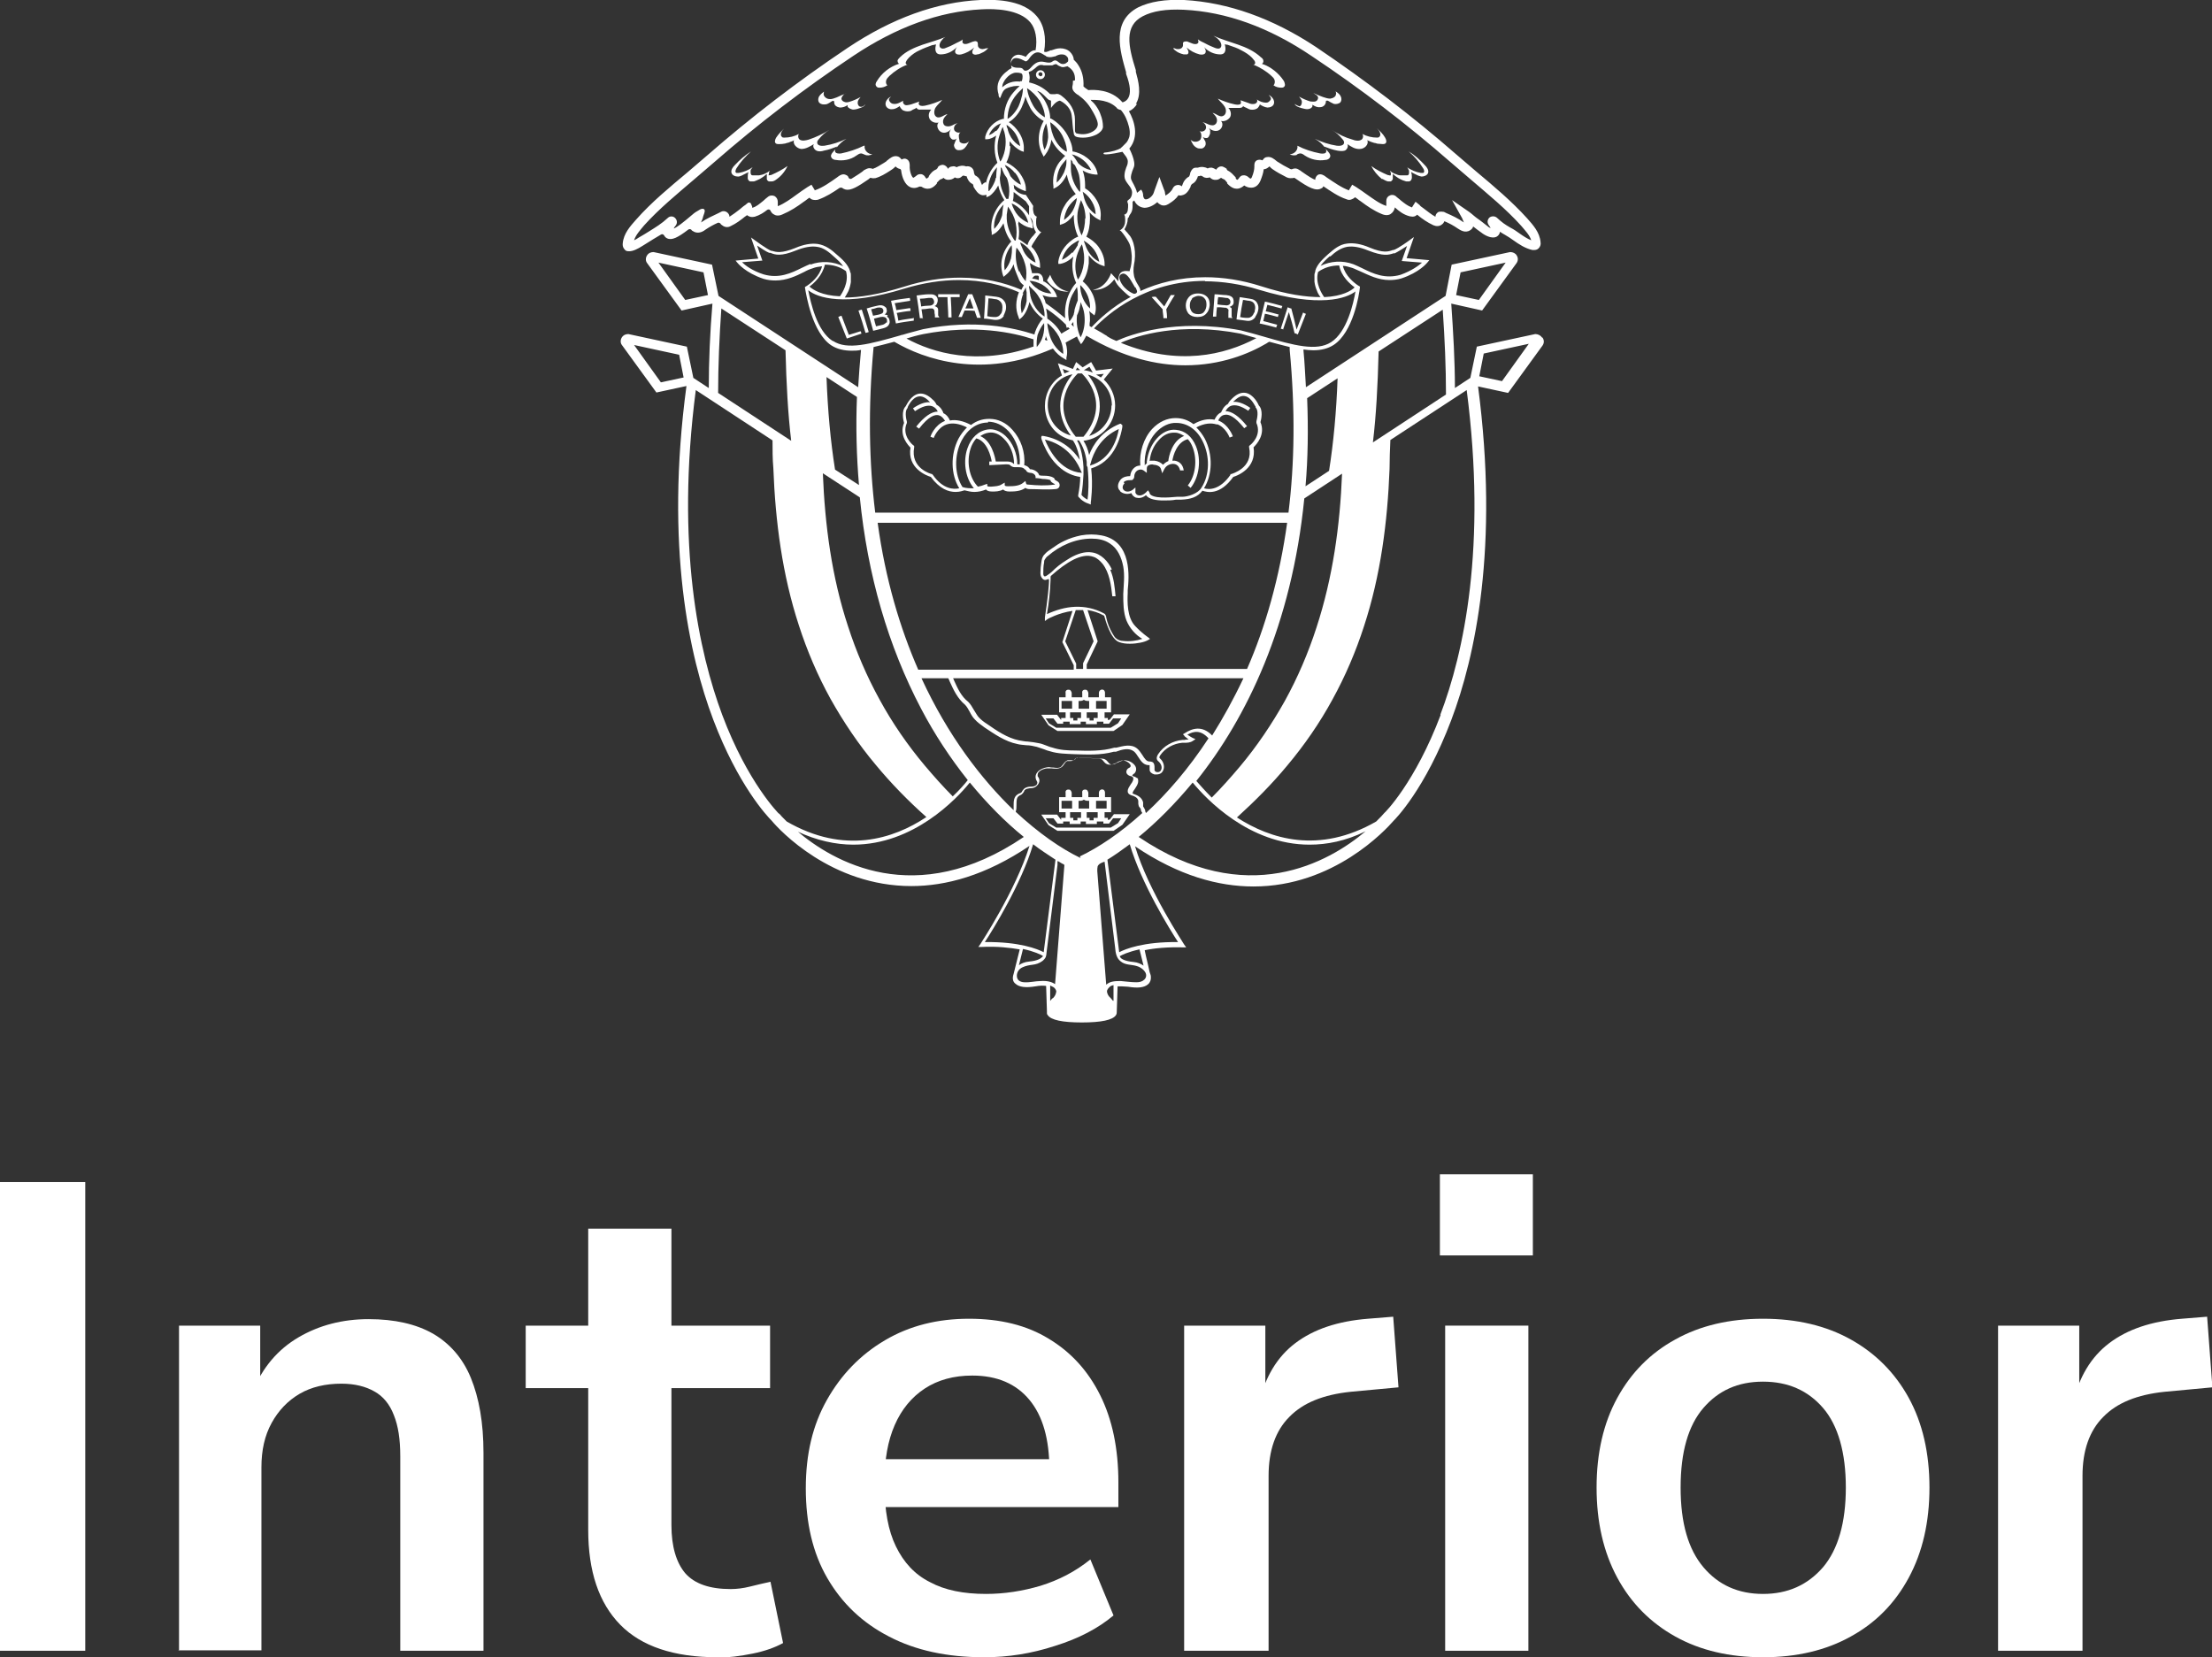 <?xml version="1.0" encoding="UTF-8"?>
<svg id="Capa_1" data-name="Capa 1" xmlns="http://www.w3.org/2000/svg" width="54.49" height="40.83" viewBox="0 0 54.49 40.83">
  <rect x="0" y="0" width="54.49" height="40.83" fill="#333333" stroke="none"/>
  <g>
    <path d="m0,40.67v-11.55h2.1v11.55H0Z" style="fill: #fff;"/>
    <path d="m4.41,40.67v-8.01h2v1.61h-.18c.24-.58.61-1.02,1.12-1.32.51-.3,1.09-.45,1.73-.45s1.17.12,1.59.36c.41.24.73.6.93,1.09s.31,1.1.31,1.84v4.88h-2.05v-4.79c0-.42-.05-.75-.16-1.02-.1-.26-.26-.46-.48-.58-.21-.12-.48-.19-.81-.19-.39,0-.74.08-1.03.25-.29.17-.52.41-.69.72s-.25.67-.25,1.09v4.51h-2.05Z" style="fill: #fff;"/>
    <path d="m17.67,40.83c-1.07,0-1.87-.27-2.39-.8-.53-.54-.79-1.32-.79-2.34v-3.49h-1.54v-1.54h1.54v-2.39h2.05v2.39h2.43v1.54h-2.43v3.38c0,.52.12.92.34,1.18.23.26.6.39,1.12.39.15,0,.31-.02.47-.06.16-.04.33-.08.51-.12l.31,1.51c-.2.11-.45.2-.75.26s-.59.1-.88.1Z" style="fill: #fff;"/>
    <path d="m24.24,40.83c-.91,0-1.69-.17-2.34-.51-.66-.34-1.16-.82-1.52-1.44-.36-.62-.53-1.36-.53-2.21s.17-1.56.52-2.18.82-1.11,1.43-1.47,1.3-.53,2.07-.53,1.42.16,1.96.49c.55.33.97.79,1.27,1.39.3.6.45,1.32.45,2.15v.61h-6.05v-1.18h4.61l-.26.25c0-.74-.16-1.31-.49-1.71-.33-.4-.8-.6-1.41-.6-.46,0-.85.11-1.17.32s-.57.51-.74.9c-.17.39-.25.85-.25,1.38v.12c0,.6.09,1.1.28,1.49.19.39.46.69.84.88.37.2.83.29,1.38.29.45,0,.9-.07,1.34-.2.45-.14.86-.35,1.23-.65l.57,1.38c-.38.32-.86.57-1.44.75-.58.19-1.16.28-1.74.28Z" style="fill: #fff;"/>
    <path d="m29.17,40.67v-8.01h2v1.93h-.16c.15-.66.45-1.16.9-1.5.45-.34,1.04-.54,1.79-.6l.62-.05.13,1.74-1.18.11c-.67.07-1.17.27-1.51.62-.34.34-.51.83-.51,1.45v4.31h-2.08Z" style="fill: #fff;"/>
    <path d="m35.47,30.93v-2h2.29v2h-2.29Zm.13,9.74v-8.01h2.05v8.01h-2.05Z" style="fill: #fff;"/>
    <path d="m43.43,40.83c-.83,0-1.55-.17-2.16-.51-.61-.34-1.09-.82-1.43-1.45-.34-.63-.51-1.37-.51-2.22s.17-1.59.51-2.21c.34-.62.81-1.1,1.43-1.44.61-.34,1.33-.51,2.16-.51s1.55.17,2.16.51,1.09.82,1.43,1.44c.34.62.51,1.36.51,2.21s-.17,1.59-.51,2.22c-.34.63-.81,1.11-1.43,1.45-.61.34-1.33.51-2.16.51Zm0-1.56c.61,0,1.1-.22,1.48-.66.37-.44.56-1.1.56-1.96s-.19-1.53-.56-1.96c-.37-.43-.86-.65-1.48-.65s-1.1.22-1.47.65-.56,1.08-.56,1.96.19,1.52.56,1.96.86.66,1.47.66Z" style="fill: #fff;"/>
    <path d="m49.22,40.67v-8.01h2v1.93h-.16c.15-.66.45-1.16.9-1.5.45-.34,1.04-.54,1.79-.6l.62-.05.13,1.74-1.18.11c-.67.07-1.17.27-1.51.62-.34.34-.51.83-.51,1.45v4.31h-2.08Z" style="fill: #fff;"/>
  </g>
  <g>
    <path d="m27.59,12.1c.06.06.17.09.28.05.02.05.06.09.11.11.02,0,.05.01.07.01.06,0,.12-.02.18-.07.07.1.25.13.43.13.11,0,.21,0,.31-.02.05,0,.1,0,.13,0,.23-.01.4-.06.52-.22.12.04.43.12.76-.34.1-.03.58-.21.5-.73.07-.07.3-.31.17-.62.02-.07.07-.3-.04-.41-.02-.05-.13-.27-.32-.31-.12-.02-.23.03-.35.15-.02.02-.07.07-.09.12-.11.06-.15.17-.17.21-.09.04-.14.13-.16.18-.16-.03-.33,0-.52.11-.13-.1-.28-.15-.44-.15,0,0,0,0,0,0-.21,0-.41.09-.58.27-.21.23-.32.58-.29.9-.04,0-.09.01-.13.04-.07.05-.11.13-.12.22h0s0,0,0,0c-.09,0-.17.02-.23.08-.1.12-.08.23-.02.28Zm2.39-1.65c.22.08.31.33.31.33l.08-.03s-.1-.29-.36-.39c0,0,0,0,0,0,.02-.05.07-.13.16-.14.09-.02.24.03.48.33l.07-.05c-.2-.25-.38-.37-.53-.37.02-.04.06-.1.13-.13.11-.04.25,0,.43.12l.05-.07c-.16-.11-.3-.16-.42-.15,0,0,.01-.02.02-.02.1-.1.19-.14.27-.12.16.03.25.26.26.26h0s0,.02,0,.02c.08.07.04.27.02.34v.02s0,.02,0,.02c.14.31-.14.54-.16.55l-.02.02v.03c.11.51-.42.65-.44.66h-.02s0,.02,0,.02c-.26.37-.52.37-.65.33.21-.34.22-.83.02-1.22-.06-.11-.13-.2-.21-.28.19-.1.36-.12.51-.07Zm-2.3,1.43c.05-.05.12-.05.16-.05.04,0,.06,0,.07-.02.01-.01.03-.03.03-.06,0-.07.03-.13.08-.16.05-.03.11-.03.15,0l.08.06v-.1s0-.05.02-.07c.03-.03.1-.05.15-.03.04,0,.16.02.18.11l.03.1.05-.1c.05-.1.16-.14.24-.13.08.01.13.07.15.16h.09c-.02-.14-.1-.22-.22-.24-.02,0-.04,0-.06,0,.02-.13.11-.46.38-.53.05.05.09.12.12.2.12.31.07.71-.12.94l.07.06c.21-.26.27-.69.13-1.03-.1-.24-.27-.38-.49-.4-.17-.02-.34.06-.48.22-.13.15-.21.34-.24.56,0,0,0,.03,0,.05-.01,0-.02.01-.03.02,0,0-.02.02-.02.03-.02-.29.08-.6.27-.81.15-.16.33-.25.51-.24h0c.26,0,.5.16.64.44.19.37.18.84-.02,1.15-.08.15-.34.23-.48.23-.03,0-.08,0-.13,0-.21.02-.59.05-.67-.08v-.02s-.04-.06-.04-.06c-.06.07-.15.15-.25.12-.03-.01-.07-.05-.06-.09v-.1s-.07.06-.07.06c-.09.06-.18.05-.22,0-.04-.04-.03-.11.02-.16Zm.64-.52c.02-.2.1-.38.22-.51.12-.14.26-.2.41-.19.08,0,.15.04.22.08-.3.12-.38.51-.39.62-.05.02-.09.05-.13.09-.05-.05-.12-.09-.21-.1-.03,0-.07,0-.1,0Z" style="fill: #fff;"/>
    <path d="m22.43,11.02c-.09.52.4.7.5.73.22.3.44.37.61.37.11,0,.18-.03.22-.04.08.02.16.04.24.04.1,0,.19-.02.29-.06.02.03.07.05.15.05.08,0,.18,0,.27-.05.03.03.08.05.16.05.14,0,.28-.01.39-.09.02.02.06.03.1.03.21,0,.43.02.64,0,.05,0,.09-.03.1-.07.01-.04,0-.09-.05-.12,0,0-.02-.01-.03-.02-.02,0-.03-.02-.04-.03,0,0,0,0,0,0,0-.01-.01-.02-.02-.04h-.01c-.06-.04-.15-.05-.24-.05-.04,0-.07,0-.11-.01-.02-.08-.12-.14-.21-.15,0,0-.02,0-.02,0,0,0,0,0-.01-.02,0,0,0,0-.01-.01-.03-.04-.08-.06-.12-.07.03-.32-.08-.64-.29-.87-.16-.18-.36-.27-.56-.27,0,0-.01,0-.02,0-.16,0-.31.05-.44.15-.19-.1-.37-.14-.52-.11-.02-.05-.07-.14-.16-.18-.01-.04-.06-.15-.17-.21-.02-.05-.07-.11-.09-.12-.12-.12-.24-.17-.35-.15-.19.04-.29.26-.32.31-.11.11-.06.34-.04.41-.13.31.1.55.17.62Zm2.84.56h0s.02.04.04.05c.02.01.05.02.07.02.06,0,.13.04.13.1v.03s.03,0,.03,0c.04,0,.09.01.14.02.07,0,.15.01.2.03,0,0,0,0,0,0,0,0,0,.01,0,.02.02.03.04.04.07.06,0,0,.01,0,.02.01.01,0,.02.02.02.02h0s0,0-.02,0c-.21.03-.42.02-.63,0-.04,0-.06-.01-.06-.02l-.02-.07-.05.04c-.09.08-.23.09-.37.09-.04,0-.09,0-.09-.03v-.06s-.07.04-.07.04c-.07.05-.16.05-.27.06-.05,0-.08,0-.09-.02v-.05s-.06.02-.06.02c-.05.02-.11.04-.17.05-.21-.21-.29-.61-.18-.94.02-.07.07-.17.14-.25.27.07.36.45.38.57h-.06s0,.09,0,.09l.41-.02s.07,0,.09.01c.04.04.08.06.12.06.02,0,.05,0,.07,0,.07,0,.14,0,.18.05Zm-1.13-.83c.06-.04.13-.08.22-.09.12-.02.25.03.36.14.17.16.26.4.26.63-.01,0-.02-.01-.04-.03-.05-.03-.11-.03-.15-.03h-.26c-.02-.11-.1-.51-.39-.63Zm.2-.36s0,0,0,0c.18,0,.36.08.51.24.19.21.29.51.27.81-.01,0-.03,0-.04,0,0,0-.01,0-.02,0,0-.26-.11-.53-.29-.7-.13-.12-.29-.18-.43-.16-.23.03-.42.2-.51.47-.1.29-.07.7.16.98-.09,0-.19,0-.28-.03-.2-.31-.21-.78-.02-1.15.15-.28.38-.44.65-.44Zm-2,0c-.02-.07-.06-.27.02-.34h0s0-.02,0-.02c0,0,.1-.23.26-.26.08-.02.18.02.27.12,0,0,.01.01.02.02-.12-.01-.26.04-.42.15l.05.07c.18-.12.32-.16.43-.12.07.03.11.08.13.13-.15,0-.33.12-.53.37l.07.05c.24-.31.39-.35.48-.33.08.02.13.09.16.14,0,0,0,0,0,0-.26.1-.36.38-.36.39l.08.03s.09-.25.31-.33c.14-.05.31-.03.51.07-.08.08-.15.17-.21.28-.2.39-.19.88.02,1.22-.13.03-.4.03-.65-.33h0s-.02-.02-.02-.02c-.02,0-.54-.14-.44-.66v-.03s-.02-.02-.02-.02c-.01,0-.3-.24-.16-.55v-.02s0-.02,0-.02Z" style="fill: #fff;"/>
    <path d="m26.61,11.74c0,.15-.02.3-.05.46v.02s0,.01,0,.01c0,0,.09.13.26.18l.05.02v-.05s.06-.41.01-.84c.54-.16.7-.7.75-.93.03-.13.02-.14,0-.15l-.02-.02h-.02c-.45.18-.67.52-.76.77-.03-.14-.08-.26-.14-.35.44-.05.78-.42.78-.87,0-.25-.11-.48-.28-.64l.22-.27-.41.05-.12-.21-.21.13-.16-.13-.08.17-.37-.14.1.3c-.28.16-.42.47-.42.75,0,.36.22.75.69.85.02.03.12.17.17.48-.15-.23-.43-.51-.9-.59h-.04s-.01.03-.01.03c-.01.04.09.28.2.45.14.22.39.48.76.53Zm.26-.34c.06-.23.23-.62.69-.83-.03.2-.18.75-.71.9l.02-.07Zm.33-2.2l-.08.1s-.08-.05-.12-.07l.2-.02Zm.18.79c0,.35-.23.65-.55.75.51-.69.15-1.28-.03-1.51.34.09.59.39.59.76Zm-.54-.95l.08.14c-.07-.03-.14-.05-.22-.06l.13-.08Zm-.31.01l.08.07s0,0-.01,0c-.04,0-.07,0-.1,0l.04-.07Zm-.18.1s-.09.03-.13.05l-.04-.11.17.06Zm-.54.83c0-.32.19-.67.61-.76-.18.22-.56.81-.04,1.51-.39-.11-.57-.44-.57-.75Zm.74-.78s.03,0,.04,0c.02,0,.04,0,.06,0,.09.09.72.74.04,1.56-.03,0-.07,0-.1,0-.03,0-.06,0-.09,0-.67-.82-.04-1.47.05-1.56Zm-.03,1.65s.04,0,.06,0c.09.13.16.31.19.53v.09s.02.04.02.04c.04.34.02.67,0,.8-.08-.04-.13-.09-.15-.12.03-.17.04-.34.05-.5v-.04s0-.14,0-.14h0c-.02-.35-.1-.56-.16-.66Zm.08.69l.05.11h0c-.56-.04-.83-.62-.91-.82.51.12.76.49.86.71Z" style="fill: #fff;"/>
    <path d="m23.64,3.47s-.04-.12-.01-.17c0-.01.02-.03.03-.04,0,0,0,0,0,0-.05.02-.12,0-.15-.05-.03-.06.01-.15.08-.17-.06,0-.1.04-.16.06-.05.02-.12.02-.16-.01-.04-.03-.05-.1-.03-.15.02-.05.06-.09.1-.13-.09.02-.16.1-.25.08-.09-.03-.09-.15-.05-.23.05-.08.12-.13.17-.2-.13.06-.27.11-.41.14-.05.01-.11.02-.15-.01-.03-.02-.02-.07,0-.09l-.2.07s-.1.03-.14.02c-.05-.01-.08-.07-.06-.11-.07.04-.15.09-.23.08-.05,0-.09-.03-.11-.07-.03-.05,0-.07.04-.11-.08.03-.16.13-.13.22.02.06.09.1.16.09.07,0,.13-.04.19-.08-.02.02.05.09.06.1.05.03.12.04.17.03.03,0,.06-.02.09-.04.01,0,.09-.04.09-.05,0,.04.06.06.1.05.09,0,.18,0,.26,0-.06.06-.08.15-.04.23.04.07.13.11.22.09-.07.07-.01.21.08.24.08.03.17-.01.23-.08,0,0-.01.02-.02.03,0,.01-.01.02-.02.04,0,.03-.01.05,0,.08,0,.02.01.05.03.07.01.02.03.03.05.04.01,0,.02,0,.03,0,.03,0,.05-.01.07-.03-.01.02-.03.05-.04.08-.01.03-.02.05-.03.08,0,.07.05.13.11.13.04,0,.07,0,.11-.02.07-.04.11-.12.15-.2-.06.07-.18.08-.24,0Z" style="fill: #fff;"/>
    <path d="m20.35,2.57c.05-.01.1-.05.15-.08.01,0,.03-.01.04,0,.01,0,.01.02.01.04,0,.07.07.11.14.12.07,0,.13-.02.19-.06,0,.01,0,.02,0,.04.03.04.08.06.13.07.05,0,.1-.01.15-.03.06-.02.13-.04.16-.1-.03.03-.07.07-.12.06-.05,0-.08-.07-.07-.11,0-.05.04-.09.07-.13-.09.05-.18.09-.28.12-.04.01-.08.02-.12,0-.04-.01-.08-.05-.07-.09,0-.02.02-.04.03-.06.02-.03.05-.05.09-.06-.08.03-.16.06-.24.1-.06.02-.12.05-.18.04-.06,0-.13-.05-.14-.11,0-.02,0-.05.01-.07-.01,0-.02.01-.03.02-.04.03-.08.07-.1.11-.02.05-.02.1.01.14.04.04.1.05.16.04Z" style="fill: #fff;"/>
    <path d="m24.33,1.19s-.02,0-.02,0c0,0-.01,0-.02,0-.03.01-.06.02-.09.02-.05,0-.1-.03-.11-.08,0-.03,0-.07-.01-.09-.02-.03-.06-.03-.09-.02-.07.01-.22.12-.28.03,0-.01,0-.03,0-.05,0-.01,0-.02.01-.03-.06.05-.13.07-.2.11-.07.04-.14.07-.22.1-.04.02-.1.03-.14-.01-.04-.05,0-.14.04-.18.04-.05.04-.05.09-.08-.19.08-.35.12-.56.19-.2.07-.41.16-.56.31-.02.02-.05.05-.06.08,0,.03.01.07.04.08-.23.07-.43.23-.55.43-.03.04-.05.1,0,.14.02.02.04.02.07.02.07,0,.13-.02.19-.06-.04-.03-.04-.08-.03-.12s.05-.08.08-.11c.13-.12.28-.22.45-.28-.03.01-.05-.02-.05-.04s.02-.05.03-.07c.02-.02.03-.04.05-.06.08-.08.17-.14.26-.18.1-.05.21-.09.32-.13.02,0,.03,0,.05-.01,0,0,.04,0,.04-.01-.03.1-.04.25.11.25.15,0,.3-.07.4-.18-.03.05-.06.11-.03.15.03.04.09.04.14.03.12-.03.23-.09.32-.17-.04.05-.07.12-.03.16,0,0,.01,0,.02.01.02.01.06.01.08,0,.04,0,.08-.02.12-.04.05-.02.09-.05.13-.09,0,0,.03-.02.02-.03Z" style="fill: #fff;"/>
    <path d="m21.28,3.59c-.18.09-.37.15-.56.19-.06.01-.14,0-.15-.05,0-.03,0-.05.02-.07.07-.1.16-.18.26-.24-.17.08-.35.14-.54.17-.08.01-.18,0-.18-.08,0-.03.02-.06.04-.08.07-.09.16-.17.26-.23-.16.1-.33.18-.51.24-.07.02-.16.04-.22,0-.04-.03-.05-.1-.02-.14-.11.06-.23.09-.36.09-.02,0-.05,0-.06-.02-.06-.05,0-.15.06-.21-.07.07-.14.14-.2.23-.03.05-.05.12,0,.15.02.01.04.01.06.01.04,0,.09,0,.13-.01.03,0,.05-.01.08-.02.03,0,.06-.02.09-.03.01,0,.07-.02.08-.04-.04.1.07.21.18.22.11,0,.21-.06.31-.12-.04.05,0,.13.06.16.06.03.13.02.19,0,.11-.02.22-.06.32-.1-.04.1-.19.18-.14.27.02.04.07.06.11.06.17.03.36,0,.51-.11.03-.02.07-.05.11-.05.03,0,.06.02.09.03.06.03.13.02.19-.01-.11,0-.21-.1-.19-.21Z" style="fill: #fff;"/>
    <path d="m18.94,4.31s0-.05.01-.08c0,0,.01-.01.01-.02-.01,0-.02.01-.03.02,0,0-.02.01-.03.02-.02.01-.04.02-.06.03-.04.02-.09.03-.14.04-.03,0-.06,0-.1,0-.02,0-.03,0-.05,0-.01,0-.03,0-.04-.01-.01-.01-.02-.03-.02-.05,0-.02,0-.04,0-.05,0,0,0,0,0-.01,0-.01.01-.03.02-.04.01-.01.02-.03.03-.04-.1.07-.22.12-.34.14-.02,0-.04,0-.06,0-.04-.02-.02-.07,0-.11.1-.16.22-.29.36-.42-.15.1-.28.21-.4.34-.05.05-.1.12-.08.19.02.06.09.09.16.09.06,0,.12-.04.18-.07.01,0,.03-.02.04-.02.01,0,.03-.01.04-.02-.02.04-.02.09-.02.14,0,.02,0,.04.02.06.01.02.03.03.05.03.02,0,.05,0,.07,0,.03,0,.06-.02.09-.03.05-.02.09-.04.13-.07.03-.02.06-.04.09-.07,0,0,.01-.01.02-.01,0,0,0,.02,0,.03,0,.01,0,.02,0,.03,0,.02,0,.04,0,.06,0,.03.03.05.05.06.01,0,.02,0,.03,0,.01,0,.03,0,.04,0,.05,0,.09-.03.13-.06.11-.08.2-.19.26-.32-.13.09-.26.16-.4.22-.02,0-.07.02-.08,0Z" style="fill: #fff;"/>
    <path d="m31.26,2.35s.07.06.04.11c-.03.04-.06.07-.11.07-.08,0-.16-.03-.23-.08.03.04,0,.1-.06.11-.05.01-.1,0-.14-.02l-.2-.07s.02.07,0,.09c-.04.03-.1.02-.15.01-.14-.03-.28-.08-.41-.14.05.07.13.13.17.2.05.08.04.2-.05.23-.08.03-.16-.06-.25-.08.04.04.08.08.1.13.02.05.01.12-.03.15-.04.04-.11.03-.16.01-.05-.02-.1-.05-.16-.06.07.03.11.11.08.17-.02.05-.1.08-.15.05,0,0,0,0,0,0,.01.01.02.03.03.04.02.05.02.12-.01.17-.06.07-.19.07-.24,0,.03.08.07.16.15.2.03.02.07.02.11.02.06,0,.12-.07.11-.13,0-.03-.01-.06-.03-.08-.01-.03-.03-.05-.04-.08.02.02.04.03.07.03.01,0,.02,0,.03,0,.02,0,.04-.02.05-.04.01-.02.02-.04.03-.07,0-.03,0-.06,0-.08,0-.01-.01-.02-.02-.04,0-.01-.01-.02-.02-.03.06.07.15.1.23.08.1-.03.15-.16.08-.24.08.02.17-.02.22-.09.04-.07.02-.17-.04-.23.09,0,.18,0,.26,0,.04,0,.1-.01.1-.05,0,.01.08.05.09.05.03.02.06.03.09.04.06.01.13,0,.17-.03.01,0,.08-.09.06-.1.06.04.12.07.19.08.07,0,.14-.03.16-.09.03-.09-.05-.19-.13-.22Z" style="fill: #fff;"/>
    <path d="m32.01,2.62s-.08-.03-.12-.06c.03.06.1.08.16.1.05.01.1.03.15.03.05,0,.11-.02.13-.07,0-.01,0-.02,0-.04.06.04.12.07.19.06.07,0,.13-.05.14-.12,0-.01,0-.03.01-.04.01,0,.03,0,.04,0,.05.03.1.06.15.08.05.01.12,0,.16-.04.03-.04.03-.1.01-.14-.02-.05-.06-.08-.1-.11,0,0-.02-.01-.03-.02.01.02.02.05.01.07,0,.06-.07.1-.14.11-.06,0-.12-.02-.18-.04-.08-.03-.16-.06-.24-.1.03.02.06.04.09.06.02.02.03.04.03.06,0,.04-.03.08-.07.09-.04.01-.08,0-.12,0-.1-.03-.19-.07-.28-.12.03.04.07.08.07.13,0,.05-.02.11-.07.11Z" style="fill: #fff;"/>
    <path d="m28.91,1.21s.08.07.13.09c.04.02.08.03.12.04.03,0,.06,0,.08,0,0,0,.01,0,.02-.01.04-.04,0-.11-.03-.16.09.08.2.14.32.17.05.01.11.01.14-.03.03-.05,0-.11-.03-.15.1.11.25.18.4.18.15,0,.14-.15.11-.25,0,0,.04.01.04.01.02,0,.03,0,.05.01.11.04.22.07.32.13.1.05.19.11.26.18.02.02.03.04.05.06.02.02.03.05.03.07,0,.03-.03.05-.05.04.17.07.32.16.45.28.03.03.07.06.08.11.01.04,0,.1-.03.12.05.04.12.06.19.06.02,0,.05,0,.07-.02.04-.03.02-.09,0-.14-.13-.2-.33-.36-.55-.43.03,0,.05-.05.04-.08,0-.03-.03-.06-.06-.08-.16-.15-.36-.24-.56-.31-.2-.07-.41-.13-.61-.22.05.03.1.06.14.11.04.04.08.13.04.18-.03.04-.09.03-.14.01-.07-.03-.15-.06-.22-.1-.07-.04-.14-.06-.2-.11,0,.01,0,.02.01.03,0,.02,0,.03,0,.05-.06.09-.21-.01-.28-.03-.03,0-.07,0-.09.02-.02.03,0,.06-.01.09-.01.05-.06.08-.11.08-.03,0-.06,0-.09-.02,0,0-.01,0-.02,0,0,0-.02-.01-.02,0,0,0,.02.02.02.03Z" style="fill: #fff;"/>
    <path d="m31.94,3.81s.05-.03.09-.03c.04,0,.07.02.11.05.15.1.33.14.51.11.04,0,.09-.02.11-.06.05-.1-.1-.17-.14-.27.1.04.21.08.32.1.06.01.13.02.19,0,.06-.03.09-.11.06-.16.09.06.19.13.31.12.11,0,.23-.11.18-.22,0,.01.07.03.08.04.03.01.06.02.09.03.02,0,.05.01.08.02.04,0,.09.01.13.01.02,0,.04,0,.06-.01.05-.03.03-.1,0-.15-.05-.09-.13-.16-.2-.23.05.05.12.15.06.21-.02.02-.04.02-.06.02-.12,0-.25-.03-.36-.09.03.04.02.11-.02.14-.06.04-.15.03-.22,0-.18-.05-.35-.13-.51-.24.1.06.19.14.26.23.02.02.04.05.04.08,0,.08-.11.09-.18.08-.19-.03-.37-.09-.54-.17.11.06.2.14.26.24.01.02.03.05.02.07,0,.06-.09.06-.15.05-.2-.04-.39-.1-.56-.19.02.11-.08.21-.19.21.05.03.13.04.19.01Z" style="fill: #fff;"/>
    <path d="m34.06,4.41s.08.05.13.06c.01,0,.03,0,.04,0,.01,0,.02,0,.03,0,.02-.01.04-.03.05-.06,0-.02,0-.04,0-.06,0-.01,0-.02,0-.03,0,0,0-.02,0-.03,0,0,.01,0,.02.01.03.03.06.05.09.07.04.03.09.05.13.07.03.01.06.02.09.03.02,0,.05,0,.07,0,.02,0,.04-.02.05-.03.01-.02.02-.04.02-.06,0-.05,0-.09-.02-.14.01,0,.03.01.04.02.01,0,.03.02.04.02.06.03.11.06.18.07.06,0,.14-.03.16-.09.02-.07-.03-.14-.08-.19-.12-.13-.25-.25-.4-.34.14.12.26.26.36.42.02.03.04.09,0,.11-.02,0-.04,0-.06,0-.12-.02-.24-.07-.34-.14.01.01.02.02.03.04,0,.01.01.03.02.04,0,0,0,0,0,.01,0,.02,0,.04,0,.05,0,.02,0,.03-.02.05,0,.01-.02.01-.04.01-.02,0-.03,0-.05,0-.03,0-.07,0-.1,0-.05,0-.09-.02-.14-.04-.02,0-.04-.02-.06-.03-.01,0-.02-.01-.03-.02,0,0-.02-.02-.03-.02,0,0,.01.02.01.02.01.02.02.05.01.08,0,.03-.06,0-.08,0-.14-.06-.28-.13-.4-.22.06.12.15.23.26.32Z" style="fill: #fff;"/>
    <path d="m26.32,7.18c-.34-.05-.45-.41-.45-.41l-.08.14c.23.33.54.27.54.27Z" style="fill: #fff;"/>
    <path d="m25.63,1.73c-.06,0-.11.05-.11.11s.05.11.11.11.11-.05.11-.11-.05-.11-.11-.11Zm0,.15s-.05-.02-.05-.05.02-.05.05-.05.05.02.05.05-.02.05-.05.05Z" style="fill: #fff;"/>
    <path d="m37.98,8.31c-.03-.05-.1-.08-.16-.08l-1.44.31-.16.77-.38.25c0-.66-.04-1.36-.09-2.08l.76.17.85-1.17c.04-.06.04-.13,0-.19-.03-.05-.09-.08-.16-.08l-1.44.31-.15.77-3.44,2.25c-.02-.3-.03-.6-.06-.9,0-.01,0-.02,0-.03.08.01.16.02.24.02.19,0,.36-.04.5-.13.48-.31.63-1.23.65-1.42v-.02s-.05-.03-.05-.03c-.09-.06-.31-.23-.37-.48.08,0,.15.03.23.05.06.02.13.06.21.09.2.09.43.21.71.21.09,0,.19-.01.29-.04.45-.15.63-.38.64-.39l.05-.06-.56-.05.18-.52-.11.08s-.27.2-.39.24h-.02c-.11.04-.23.08-.57-.06-.21-.09-.39-.12-.55-.1-.2.02-.34.15-.47.26-.12.11-.27.24-.32.41v.02s-.02.05-.02.08h0s0,.01,0,.01c0,.05,0,.11,0,.16.01.08.03.15.06.22.02.06.05.11.09.16,0,0,0,0,0,0-.35,0-.82-.06-1.47-.27h0s0,0,0,0c-.47-.15-.93-.22-1.37-.22h0c-.63,0-1.16.14-1.6.34,0-.01,0-.03,0-.04-.01-.03-.03-.07-.05-.1-.05-.08-.1-.17-.11-.27-.02-.11,0-.22.02-.33.02-.16.01-.3-.03-.44-.03-.09-.06-.16-.12-.22-.02-.03-.04-.05-.07-.08,0-.01-.02-.02-.03-.04.05-.09.08-.17.08-.26,0,0,0-.02.02-.03h0s.02-.04.02-.05c.01-.02.03-.04.04-.06.03-.05.04-.11.04-.18v-.1s.03-.02.04-.03c.05.11.14.17.25.18.11,0,.23-.06.32-.14.02.03.05.05.09.07.1.04.18-.02.21-.04.08-.05.16-.11.22-.2.03.01.06.01.09,0,.11-.02.17-.13.21-.21v-.02s.03-.05.04-.05c.08-.04.12-.12.14-.19.01,0,.02,0,.03,0,.04-.02.06-.01.09.01.05.04.12.04.17.02.05.05.1.07.17.06.04,0,.08-.03.11-.05.01.01.03.02.05.03.04.01.06.04.1.09v.02c.1.11.18.13.24.13.05,0,.11-.02.18-.08.09.06.17.06.22.05.05-.01.13-.05.18-.17.04-.1.07-.19.08-.28.05,0,.1-.03.14-.07.01.01.03.02.03.03.02.02.04.03.05.04.1.07.21.13.31.18.03.02.08.04.12.04.04,0,.08,0,.1-.01.01,0,.03.02.05.03.3.21.49.31.62.23.02,0,.04-.03.05-.05.18.12.36.25.57.32.04.02.09.02.13,0,.03-.01.06-.03.08-.05.05.03.09.07.14.1.16.12.32.23.51.31.11.05.19.03.23,0,.06-.04.09-.1.1-.16.1.09.21.18.37.22h0c.09.02.14,0,.18-.04.12.1.25.19.4.26.07.03.15.03.21-.02.03-.02.05-.05.06-.08.12.05.23.11.33.18.05.03.18.13.31.04.03-.02.06-.05.07-.09.06.05.13.1.2.15.06.05.25.17.38.1.03-.02.07-.05.08-.12.04.03.08.05.13.08.07.04.13.08.2.13.14.1.29.2.47.24h.01s.02,0,.03,0c.04,0,.08-.01.11-.04.04-.04.06-.09.05-.15-.02-.25-.19-.43-.33-.59-.38-.42-.82-.79-1.25-1.15-.16-.14-.33-.28-.49-.42-1.09-.95-2.23-1.82-3.46-2.65C31.35.45,30.25.06,29.17,0c-.47-.02-.84.04-1.13.18-.67.35-.45,1.07-.3,1.6v.04c.11.29.12.49.05.6-.03.05-.07.08-.13.1,0,0,0,0,0,0h-.01c-.28-.33-.71-.31-.84-.3-.05-.03-.1-.07-.12-.09.01-.2-.03-.38-.13-.53-.03-.05-.07-.09-.11-.13,0,0,0,0,0,0,0,0,0,0,0,0,0-.07-.04-.14-.09-.19-.06-.06-.15-.09-.24-.09-.09,0-.16.03-.22.05h-.02s-.1.05-.13.04c0,0-.02,0-.03-.01.06-.34,0-.66-.18-.87-.32-.38-.93-.42-1.39-.4-1.08.05-2.18.45-3.27,1.18-1.24.83-2.37,1.7-3.46,2.65-.16.14-.33.28-.49.42-.43.36-.88.73-1.26,1.16-.14.16-.31.34-.33.59-.01.1.05.15.07.17.03.02.06.02.09.02.09,0,.2-.05.34-.14.08-.05.16-.1.24-.15.07-.04.13-.08.2-.12.03-.02.06-.01.08.02.02.04.05.06.07.07.12.06.27-.02.52-.21.02-.02.06-.02.08,0,.01.02.03.03.05.04.13.08.26-.01.31-.05.09-.06.18-.11.29-.16.02-.01.05,0,.07.02,0,.01.02.03.04.04.06.05.14.06.21.02.13-.06.25-.15.36-.24.01,0,.03-.02.04-.03.04.03.1.06.18.04h.01c.13-.04.22-.1.31-.17.03-.02.07-.01.08.02.02.04.04.07.08.09.04.03.12.05.22,0,.19-.08.36-.19.52-.31.05-.03.09-.07.14-.1.02.02.04.04.08.05.04.01.09.01.13,0,.2-.07.37-.18.53-.29.02-.01.05-.01.07,0,.02.02.05.03.08.04.13.03.3-.07.56-.25.02-.02.04-.03.05-.04.02,0,.06.02.1.01h.02c.14-.04.25-.11.36-.18l.06-.04s.03-.02.05-.04c0,0,.02-.02.03-.03.03.03.06.05.1.06.02,0,.04.02.04.05.02.16.09.34.22.4.04.02.12.04.22-.01.02-.01.04,0,.06,0,.06.04.11.05.15.05.06,0,.14-.02.23-.13v-.02c.05-.05.07-.08.11-.09.02,0,.04-.02.05-.03.03.03.07.05.11.05.06,0,.12-.01.17-.06.05.03.12.03.17-.02.03-.03.05-.03.09-.01.01,0,.02,0,.03,0,.02.07.06.15.14.19.01,0,.02.01.03.05v.02c.05.08.11.19.22.21.03,0,.06,0,.1-.01,0,0,0,0,0,0v.06s.07-.03.07-.03c.08-.05.16-.15.22-.26.03.13.08.25.15.36-.24.2-.36.52-.31.8v.06s.06-.03.06-.03c.09-.05.17-.15.23-.26.03.17.09.32.19.45-.23.25-.29.54-.21.81l.02.06.05-.04c.08-.06.15-.15.2-.27.01.08.04.16.07.23.07.15.05.19.18.29-.02.03-.04.07-.06.11-.42-.18-.92-.3-1.51-.3h0c-.44,0-.9.07-1.37.22h0s0,0,0,0c-.64.2-1.12.27-1.47.27,0,0,0,0,0,0,.03-.05.06-.1.09-.16.03-.07.05-.15.06-.22,0-.05,0-.11,0-.16h0s0-.01,0-.01c0-.03,0-.06-.02-.08v-.02c-.05-.17-.2-.3-.33-.41-.12-.11-.27-.23-.47-.26-.16-.02-.34.01-.55.1-.35.14-.47.1-.57.07h-.02c-.12-.05-.39-.25-.39-.25l-.11-.08.18.52-.56.05.05.06s.19.24.64.39c.1.03.2.04.29.04.28,0,.51-.11.71-.21.07-.04.14-.07.21-.09.07-.03.15-.04.23-.05-.06.25-.28.42-.37.48l-.05.03v.02c.03.18.18,1.11.65,1.42.14.09.31.13.5.13.07,0,.15,0,.23-.02-.03.31-.05.62-.07.92l-3.44-2.25-.16-.77s-1.44-.31-1.44-.31c-.06,0-.12.02-.16.08-.04.06-.04.14,0,.19l.85,1.17.76-.17c-.06.72-.09,1.41-.09,2.08l-.38-.25-.16-.77s-1.44-.31-1.44-.31c-.06,0-.12.02-.16.08-.04.06-.04.14,0,.19l.85,1.17.74-.16c-.53,3.96.07,6.66.66,8.22.61,1.61,1.32,2.37,1.44,2.49.19.23,1.47,1.61,3.44,1.61.85,0,1.83-.26,2.91-.99-.34,1.1-1.2,2.4-1.21,2.42l-.05.07h.08c.39-.02.7.02.94.06l-.15.6c-.02.06-.02.1-.02.1,0,.03,0,.1.07.15.09.08.25.1.49.06.11-.02.19-.02.26-.01l.02.63s0,.02,0,.04c0,.01,0,.03.02.05.08.12.36.18.84.18s.76-.06.84-.18c.02-.03.02-.06.02-.08l.02-.63c.07,0,.15,0,.26.01.24.04.4.02.49-.06.06-.05.07-.12.07-.15,0-.01,0-.03,0-.04,0-.04-.02-.07-.03-.11-.01-.06-.03-.12-.04-.18-.02-.07-.03-.14-.05-.21-.01-.05-.02-.09-.03-.14,0,0,0,0,0-.01.24-.05.55-.08.94-.07h.08s-.05-.07-.05-.07c0-.01-.88-1.32-1.21-2.42,1.08.73,2.06.99,2.92.99,1.97,0,3.25-1.39,3.45-1.62.03-.03.77-.76,1.42-2.48.59-1.56,1.18-4.26.66-8.22l.74.16.85-1.17c.04-.06.04-.13,0-.19Zm-2-1.6l1.11-.24-.66.92-.56-.12.11-.56Zm-19.1.68l-.66-.92,1.11.24.11.56-.56.12Zm-.6,2.03l-.66-.92,1.11.24.11.56-.56.12Zm17.68-.76l1.58-1.03c.05.72.08,1.42.08,2.09l-1.8,1.18c.08-.67.12-1.41.14-2.23Zm-1.76,1.15l.75-.49c-.03.83-.1,1.58-.21,2.28l-.58.38c.06-.68.07-1.41.04-2.17Zm-.07,2.47l.93-.61c-.05,1.28-.23,2.57-.63,3.79-.2.62-.46,1.23-.78,1.81-.32.57-.69,1.12-1.11,1.62-.22.26-.45.52-.69.76-.17-.17-.3-.32-.38-.41,1.24-1.55,2.35-3.84,2.66-6.96Zm-4.09,6.91s-.07-.05-.1-.06h-.02s-.03-.03-.03-.03c0,0,.01-.01.02-.02.01,0,.02-.02.04-.03.05-.06.05-.14,0-.2-.07-.09-.21-.14-.3-.11-.04.01-.08.03-.12.05-.02,0-.04.02-.06.03-.03.01-.09.03-.13,0-.01,0-.03-.03-.04-.04-.02-.02-.04-.05-.06-.06-.04-.03-.09-.03-.13-.03l-.51-.03c-.07,0-.11.01-.14.07-.01.01-.03.01-.07,0-.03,0-.06,0-.09,0-.05.02-.08.06-.11.1-.02.02-.03.04-.05.06-.05.04-.12.03-.19.02-.03,0-.07,0-.1-.01-.09,0-.23.04-.3.13-.04.05-.05.11-.03.17,0,.01.01.02.02.04,0,0,0,.01.01.02.01.02,0,.06-.02.08-.03.03-.08.04-.13.04-.06,0-.13.01-.18.06-.02.02-.03.04-.04.05,0,.02-.02.03-.03.04,0,0-.02.01-.04.02-.01,0-.03.01-.04.02-.1.06-.1.18-.1.28,0,.04,0,.08,0,.11-.8-.77-1.62-1.84-2.27-3.25h.66s.03.06.04.09c.09.2.19.41.37.56.05.05.08.11.12.18.03.06.07.13.12.18.07.08.16.14.24.2.24.16.51.35.81.41.07.02.15.02.22.03.09,0,.18.02.26.04.06.02.12.04.18.06.05.02.1.04.15.05.19.06.39.06.58.07.33.01.66.03.99-.06h.05c.16-.06.32-.1.44-.01.04.03.08.09.11.14.06.09.12.19.24.2.03,0,.04,0,.04,0,0,0,0,.04,0,.06,0,.02,0,.03,0,.05,0,.06.05.1.12.12.02,0,.03,0,.05,0,.06,0,.11-.02.14-.06.08-.1.04-.25-.05-.33h0s-.02-.02-.02-.03c0,0,0-.02.02-.05.12-.18.33-.29.54-.31.02,0,.03,0,.05,0,.07,0,.15,0,.22-.05l.06-.04-.07-.03s-.09-.05-.13-.08c.16-.09.33-.12.52.09-.49.75-1.02,1.36-1.54,1.84-.01-.02-.02-.04-.02-.07h0s-.02-.05-.03-.06c0,0-.01-.02-.02-.03,0-.01,0-.03,0-.05,0-.02,0-.03,0-.05-.02-.09-.09-.16-.21-.2-.03-.01-.04-.02-.05-.02,0-.04.03-.08.06-.12.05-.08.11-.16.06-.27Zm-2.59-10.65c-1.38.48-2.48.15-3.12-.2.13-.04.27-.08.42-.11,1.26-.24,2.2-.04,2.71.13,0,.06,0,.12,0,.18Zm.49.05c.08.11.17.19.28.25l.05.03v-.06c.03-.11.02-.24-.02-.37.09-.05.18-.1.28-.15.02.05.04.09.07.14l.03.05.04-.05s.06-.1.09-.16c.91.54,1.73.73,2.44.73.87,0,1.56-.28,2-.54,0,0,.04-.03.07-.04.18.05.34.09.5.13,0,.03,0,.06,0,.07.14,1.48.12,2.81-.03,4.01h-10.18c-.15-1.22-.18-2.58-.04-4.08.16-.04.33-.08.51-.13.73.43,2.16.93,3.9.17Zm-.85-3.1h0s0-.03-.01-.04c.09.08.19.14.3.16l.06.02v-.06c-.01-.13-.08-.28-.19-.4h0c-.07-.08-.18-.17-.3-.22.02-.07.02-.15.02-.22l.3.23.08.12v.24s.03.04.05.06c0,.01.02.02.02.03h0s.02.04.02.05c0,.09.03.18.08.26,0,.01-.02.02-.03.04-.02.03-.04.05-.07.08-.05.06-.09.12-.11.2-.08-.06-.18-.13-.22-.15.02-.12.02-.25-.01-.39Zm.11-3.32c0,.06-.01.12-.02.17-.02.09-.05.19-.09.28-.07.14-.17.25-.27.31,0-.22.08-.44.23-.61.05-.06.11-.11.16-.16Zm-.07-.16c-.17-.02-.32.03-.44.14,0,0,0,0,0,0,0-.05.01-.08.03-.12.02-.03.03-.06.05-.08.04-.05.09-.1.15-.13.04-.02.07-.03.11-.03.03,0,.07,0,.1.01.04,0,.06.03.06.08,0,.03,0,.06-.02.12,0,0,0,0,0,0-.01,0-.02,0-.04,0Zm-.26,1.58h0s0-.07,0-.11c.08.1.18.19.29.24l.06.02v-.06c.01-.13-.03-.28-.12-.42h0c-.06-.09-.15-.19-.25-.25.12-.07.23-.19.31-.35h0c.04-.09.08-.18.1-.28.03.1.08.2.12.28.08.14.2.25.33.32-.15.26-.16.58-.03.82l.03.06.04-.05c.07-.09.13-.22.15-.37.08.17.2.3.34.4-.05.04-.09.1-.14.15-.13.17-.18.4-.15.6v.06s.06-.03.06-.03c.11-.06.2-.17.27-.32.03.18.11.35.22.48-.11.07-.21.17-.27.28-.08.12-.12.27-.12.42v.06s.06-.02.06-.02c.1-.03.2-.12.28-.23,0,.19.03.38.11.54-.06.02-.11.05-.16.09-.17.12-.3.32-.33.52v.06s.05,0,.05,0c.11-.02.22-.08.32-.18-.05.22-.02.45.07.65-.07.07-.12.16-.17.26-.09.19-.12.41-.1.61-.13-.11-.29-.24-.48-.37-.01-.05-.03-.1-.05-.14h0s-.02-.04-.03-.06c.08.03.16.05.24.05.02,0,.04,0,.06,0h.06s-.02-.06-.02-.06c-.05-.12-.16-.24-.29-.32h0s-.02,0-.03-.01c0-.09-.03-.19-.14-.2-.04,0-.08,0-.12,0,0,0-.02,0-.02,0,0,0,0-.01,0-.02-.02-.07-.04-.15-.05-.23.06.04.13.08.19.1l.06.02v-.06c0-.13-.06-.28-.16-.41h0s-.03-.03-.05-.05c0-.02.02-.05.03-.07.06-.09.11-.18.18-.26.01-.01.02-.03.04-.02-.07-.04-.11-.09-.13-.17-.01-.06-.01-.13,0-.19,0-.01,0-.02.02-.03-.05-.01-.08-.06-.09-.1-.01-.04-.02-.1-.01-.15v-.02s-.18-.27-.18-.27c0,0-.18,0-.29-.16,0,0,0,0,0,0,0-.03,0-.06-.01-.09.07.06.16.11.24.14l.06.02v-.06c0-.13-.07-.28-.17-.41h0c-.08-.1-.19-.18-.31-.24.06-.11.09-.24.1-.39Zm-.08-.52c.09.06.18.15.23.23.06.1.1.21.11.3-.09-.05-.16-.12-.22-.21-.03-.05-.06-.11-.08-.18,0-.03-.02-.06-.03-.09,0-.02,0-.04-.01-.06Zm.51-.9c.12.08.23.19.31.31.08.14.13.29.13.41-.12-.07-.22-.17-.29-.29-.08-.14-.14-.3-.15-.44Zm.47.87c.03.09.05.22.05.34-.01.12-.04.23-.09.31-.08-.2-.06-.44.04-.65Zm.1-.03c.12.08.23.2.3.33.06.12.1.24.11.35v.05c-.24-.12-.39-.42-.41-.73Zm.4.9s0,.03,0,.04c0,.02,0,.04,0,.06,0,.08-.03.16-.06.24-.05.1-.11.19-.18.25,0-.16.04-.34.15-.47.03-.04.07-.08.1-.12Zm.46,1.47c0,.15-.03.3-.08.41h-.01c-.09-.19-.13-.42-.08-.63.02-.07.04-.16.07-.23.07.14.11.29.11.45Zm-.05-.65c.09.06.17.15.22.24.06.1.09.21.09.31-.13-.08-.23-.22-.28-.39-.01-.05-.03-.11-.04-.17Zm-.23,3.02c-.03.07-.07.13-.11.17-.05-.21-.03-.45.07-.65.04-.07.08-.14.12-.2.01.05.02.11.02.17,0,.05,0,.11,0,.16-.03.07-.06.15-.08.23,0,.04-.01.07-.02.11Zm0,.3s0,0,0,0c-.02-.02-.04-.04-.06-.06.02-.02.04-.04.05-.06,0,.04,0,.08.01.11Zm-.65-.09c.12.09.22.21.29.34.07.14.11.3.1.42-.17-.11-.3-.3-.35-.52-.02-.08-.04-.17-.04-.24Zm.01.42s-.02,0-.02.01c-.01,0-.03-.01-.05-.02,0-.02.02-.04.02-.06h0s0-.03,0-.04c.01.04.03.07.04.11Zm.33-.17c-.08-.14-.2-.27-.34-.36,0-.06-.01-.15-.03-.25.21.14.37.28.49.4,0,0,0,.01,0,.02l.02.06.03-.02s.03.03.04.04c0,0,0,0,0,0-.05.03-.09.05-.14.08-.02.01-.04.03-.07.04Zm.39-.44c.03-.06.06-.14.07-.21h0s.02-.08.02-.12c.02.05.04.1.06.16.03.09.04.19.04.29,0,.16-.04.31-.1.42-.08-.16-.11-.35-.09-.53Zm.09-.74c.08.08.14.17.18.27.04.11.06.21.05.3-.15-.14-.24-.35-.24-.57Zm-.07-.15c-.08-.2-.08-.44,0-.65.03-.08.06-.15.1-.21.02.05.03.11.04.17.02.09.02.2.01.29-.02.16-.07.3-.14.4Zm-.14-.66c-.08.08-.17.15-.25.18.04-.16.14-.31.28-.4.05-.03.09-.06.14-.08,0,.03-.02.06-.03.09v.03c-.04.07-.08.13-.13.19Zm0-2.22s.04.05.07.07c.04.08.08.16.1.24.02.1.03.2.03.3v.03s0,.02,0,.03c0,.02,0,.04-.01.06h0c-.13-.15-.22-.36-.22-.58,0-.04,0-.09,0-.14,0-.02,0-.04,0-.07,0,0,0,0,0-.01.02.02.03.04.05.07Zm-.02-.2c.1.02.2.07.29.14.09.07.16.17.2.25-.12-.02-.23-.08-.32-.17-.05-.08-.1-.16-.16-.22Zm.14,1.07c-.01.1-.05.22-.11.33-.06.1-.14.17-.21.22.01-.11.05-.22.1-.31.06-.09.14-.18.23-.24Zm-.86,2.14c.1.06.18.14.23.22-.1,0-.2-.03-.29-.08-.02-.01-.05-.03-.07-.05-.06-.03-.14-.13-.13-.12-.02-.02-.03-.04-.05-.06.11,0,.21.04.31.09Zm-.23-.16s0,0,0-.01c.02-.02.03-.04.06-.05.01,0,.03,0,.04,0s.02,0,.03,0c0,0,.01.01.02.02,0,0,0,.02,0,.03,0,.01,0,.02,0,.04,0,0,0,.01,0,.02-.05-.02-.11-.03-.17-.04Zm-.43-2.59c.07.09.12.2.14.29-.1-.04-.19-.12-.26-.21-.03-.08-.07-.16-.12-.23,0-.02-.01-.04-.02-.05.1.05.19.12.25.2Zm-.09.75c.1.04.2.12.26.19.08.09.13.19.15.29-.09-.04-.18-.1-.25-.18-.07-.08-.13-.19-.16-.3,0,0,0,0,0,0Zm.46,1.17c.07.09.12.2.13.29-.14-.06-.26-.18-.32-.34-.02-.05-.05-.11-.06-.16.1.05.18.12.25.21Zm-.02.87s.08.08.12.12c.06.06.11.14.15.21.07.14.11.3.1.42-.17-.11-.3-.3-.35-.52,0-.02,0-.04-.01-.06,0-.05-.01-.1-.02-.14,0-.01,0-.03,0-.04,0,0,0,0,.01.01Zm.33,1.23c-.03.11-.09.2-.15.27-.01-.1,0-.21.02-.3.04-.11.09-.21.16-.29.01.11,0,.22-.03.32Zm1.93.16c.39-.17,1.44-.51,2.94-.22.13.04.26.07.39.11-.79.42-1.93.69-3.33.12Zm4.09,4.42c-.19,1.38-.54,2.59-.99,3.62h-3.95v-.11l.27-.57-.25-.77c.13.02.27.06.41.14.03.11.16.58.37.65.08.03.17.04.26.04.18,0,.37-.04.45-.09l.05-.03-.05-.04s-.16-.11-.31-.27c-.21-.21-.2-.61-.19-.82,0-.02,0-.04,0-.07.03-.3.12-1.21-.65-1.35-.16-.03-.33-.03-.5,0-.14.03-.28.07-.42.14-.11.05-.21.12-.31.19-.06.04-.12.08-.17.14-.06.06-.07.13-.08.21-.01.07-.02.15-.02.23,0,.04,0,.09.03.13.05.08.11.06.15.04,0,0,.02,0,.03,0,.01.11-.04.55-.1.94v.09s.07-.05.07-.05c0,0,.26-.15.61-.2l-.25.77.28.57v.11h-3.83c-.45-1.03-.81-2.23-1-3.62h10.12Zm-2.54,5.27s.07.06.11.09c-.03,0-.07,0-.1.01-.02,0-.03,0-.05,0-.24.02-.47.15-.6.35-.01.02-.05.07-.03.13.01.03.03.04.05.06h0c.06.06.09.15.04.22-.02.03-.07.04-.1.03-.01,0-.05-.02-.05-.05,0-.02,0-.03,0-.05,0-.05,0-.09-.03-.13-.02-.02-.06-.03-.1-.03-.07,0-.12-.08-.17-.16-.04-.06-.08-.12-.13-.16-.15-.12-.34-.06-.51-.02h-.05c-.31.09-.64.08-.96.07-.19,0-.38-.01-.56-.07-.05-.01-.1-.03-.15-.05-.06-.02-.12-.05-.19-.06-.09-.02-.18-.03-.27-.04-.07,0-.15-.02-.22-.03-.29-.06-.55-.24-.78-.4-.08-.05-.16-.11-.22-.18-.04-.05-.07-.11-.11-.17-.04-.07-.08-.14-.14-.2-.17-.13-.26-.33-.35-.53,0-.02-.02-.03-.02-.05h7.15c-.24.51-.5.98-.77,1.41-.25-.26-.5-.17-.67-.06l-.05.03.04.04Zm-2.93-2.33l.26-.77c.06,0,.12,0,.18,0l.26.77-.26.54v.14h-.17v-.13l-.27-.55Zm1.15-1.77c-.09-.2-.27-.39-.49-.42-.18-.03-.37.04-.53.13-.13.08-.26.16-.38.27-.05.05-.1.1-.16.14-.02.01-.06.05-.09.05-.03,0-.04-.04-.04-.06,0-.09,0-.19.02-.28,0-.03,0-.05.02-.08.02-.03.04-.06.07-.08.3-.26.68-.43,1.08-.43.16,0,.32.03.45.12.19.12.29.35.33.57.04.22.01.45,0,.67,0,.22,0,.46.08.66.08.19.22.35.39.45-.15.05-.32.07-.48.05-.05,0-.11-.02-.15-.05-.05-.03-.08-.09-.11-.14-.07-.12-.12-.25-.15-.39,0-.03-.01-.05-.03-.08-.01-.01-.03-.02-.05-.03-.21-.11-.45-.16-.69-.15-.24.01-.47.08-.69.18.05-.28.08-.57.09-.86,0-.02,0-.03,0-.05,0,0,0,0,0-.01,0-.02.02-.03.03-.04.17-.15.35-.29.55-.39.15-.07.32-.12.48-.06.09.03.16.1.22.17.17.22.21.52.24.8.03,0,.06,0,.08,0-.02-.22-.04-.45-.13-.65Zm5.38-7.71c.12-.11.25-.21.42-.24.15-.02.31.01.51.09.38.15.51.11.63.07h.03c.08-.04.21-.12.3-.18l-.13.37.5.04c-.08.07-.25.2-.53.3-.38.11-.68-.03-.94-.16-.08-.04-.15-.07-.22-.1-.27-.1-.56-.08-.81.04.06-.09.15-.17.23-.24Zm-.3.38c.15-.11.33-.16.52-.16.05.27.26.45.38.54-.08.08-.3.22-.75.24-.05-.07-.23-.34-.15-.62Zm-2.79.23h0c.43,0,.89.07,1.34.21h0c1.49.45,2.15.21,2.37.04-.05.3-.21,1-.6,1.25-.36.23-.91.08-1.67-.14-.17-.05-.35-.1-.55-.15-1.63-.31-2.74.11-3.07.26-.07-.03-.14-.06-.2-.1-.01,0-.03-.02-.04-.03-.06-.03-.11-.07-.17-.1-.05-.03-.09-.05-.14-.08,0,0,0,0,0,0,.34-.36,1.27-1.17,2.74-1.17Zm-1.71.15s.02.03.02.04c.01.02.02.04.02.06,0,.05-.06.07-.1.05-.07-.03-.14-.08-.19-.13-.07-.06-.23-.29-.09-.35.08-.04.15.05.19.1.05.07.09.15.14.23Zm.01-4.52c.15-.24.06-.57,0-.79v-.04c-.19-.6-.29-1.09.17-1.33.25-.13.58-.18,1.01-.16,1.04.05,2.1.43,3.15,1.14,1.23.82,2.35,1.68,3.44,2.63.16.14.33.28.49.42.42.36.86.72,1.23,1.13.1.12.21.23.25.36-.1-.04-.19-.1-.29-.17-.07-.05-.14-.1-.22-.14-.14-.08-.21-.13-.34-.25-.05-.04-.13-.04-.18,0-.05.05-.06.12-.02.18.03.04.04.06.05.08-.03-.01-.06-.03-.08-.05h0c-.08-.06-.16-.13-.25-.19-.07-.05-.13-.11-.2-.16l-.42-.29.25.45s.03.07.04.1c0,0,0,0,0,0-.14-.1-.29-.17-.43-.23l-.06-.03s-.11-.02-.15.01c-.04.03-.06.07-.06.11-.11-.06-.2-.14-.31-.22-.03-.02-.06-.04-.08-.07l-.1-.08-.07.11s-.01.02-.02.03c0,0,0,0,0,0-.11-.04-.18-.1-.27-.17-.04-.04-.09-.07-.13-.11-.04-.03-.1-.04-.15-.01-.05.02-.08.07-.08.13h0s0,.09,0,.12c0,0,0,0-.01,0-.17-.06-.31-.17-.47-.28-.08-.06-.17-.12-.26-.18l-.1-.06-.06.1s-.02.03-.02.04c-.19-.07-.37-.2-.55-.32l-.04-.03s-.1-.08-.18-.03c-.02.02-.06.05-.06.12-.06-.02-.16-.08-.33-.2-.03-.02-.05-.04-.06-.04-.08-.06-.14-.04-.19-.02,0,0,0,0-.01,0-.01,0-.04-.01-.05-.02-.1-.05-.19-.1-.28-.16,0,0-.02-.01-.03-.02-.06-.05-.14-.12-.24-.1-.04,0-.08.03-.11.08-.05-.02-.1-.02-.14,0-.07.04-.06.12-.06.15,0,.08-.02.16-.06.26-.01.03-.03.04-.03.04,0,0-.02,0-.05-.03,0,0,0,0,0,0-.02-.02-.07-.06-.14-.05-.03,0-.07.02-.1.07-.02.03-.04.04-.04.04,0,0-.02,0-.04-.04v-.02c-.06-.06-.11-.13-.2-.17,0,0-.01-.02-.02-.02v-.02s-.09-.07-.14-.06c-.05,0-.1.04-.12.08h0s-.06-.04-.11-.05c-.04,0-.07,0-.1.02-.07-.04-.16-.05-.24-.02-.04,0-.08,0-.1.01-.06.03-.08.1-.09.12,0,.03-.02.08-.03.09-.09.05-.13.12-.15.17h0s-.02.06-.03.07c-.03-.03-.08-.04-.12-.03-.05.01-.08.04-.1.08-.03.07-.1.13-.18.18h0s0-.03-.01-.05c0-.03-.01-.07-.03-.11l-.11-.3-.12.33s-.01.03-.02.06c-.03.09-.14.17-.2.16-.01,0-.04,0-.06-.08,0,0,0-.01,0-.02,0-.03-.01-.09-.05-.14l-.1.08c-.03-.14-.13-.28-.14-.32-.03-.06,0-.17.06-.31s-.11-.46-.11-.46c.25-.3.12-.69-.01-.92.09-.04.15-.1.2-.18Zm-.48.1s.05.04.11.05c0,0,0,0,.01.01.1.12.15.25.19.4.02.08.03.17.01.25-.02.06-.05.13-.1.17-.03.03-.06.06-.09.09,0,0-.01,0-.02.02-.07.04-.2.09-.41.11,0,0-.15.11.45-.02.03.04.06.08.09.12.03.05.05.09.04.15,0,.05-.04.11-.05.16-.02.05-.03.11-.03.17,0,.14.14.22.18.35.02.07,0,.15-.04.2-.02.02-.07.05-.07.07,0,.02.02.06.02.08,0,.04,0,.1-.01.15-.01.05-.04.09-.09.1.01,0,.01.02.02.03.01.06.01.13,0,.19-.02.08-.06.13-.13.17.02,0,.03.01.04.02.07.08.13.17.18.26.06.1.07.24.08.35,0,.12-.01.24-.05.35,0,0,0,.01,0,.02,0,0-.02,0-.02,0-.04,0-.08-.01-.12,0-.13.02-.14.15-.14.25l-.18-.2h0s-.11.36-.45.41c0,0,.3.05.53-.26.01.03.03.05.04.08.04.07.1.13.16.19.06.05.12.12.19.16,0,0,.01,0,.02,0-.48.26-.8.57-.97.75-.02-.01-.04-.02-.05-.03,0-.04,0-.08.01-.13h0c0-.08,0-.16-.02-.24.03.03.05.05.08.07l.05.04.02-.06c.03-.12.01-.27-.05-.43h0c-.06-.14-.15-.26-.26-.35.08-.11.13-.27.15-.44h0c0-.07,0-.13,0-.2.09.12.21.21.33.25l.06.02v-.06c0-.13-.05-.28-.15-.42h0c-.08-.11-.19-.19-.3-.25.06-.12.09-.28.09-.45h0s0-.1-.01-.15c.06.07.13.13.21.17l.06.03v-.06c.02-.13-.01-.29-.09-.43h0c-.07-.12-.17-.23-.29-.3,0-.11,0-.22-.03-.34h0s-.02-.07-.03-.1c.1.06.2.09.31.1h.06s-.01-.05-.01-.05c-.03-.13-.12-.26-.25-.36h0c-.1-.08-.23-.14-.36-.16,0-.13-.05-.27-.13-.41h0c-.09-.16-.24-.31-.4-.4h-.02c0-.16-.06-.32-.15-.47h0c-.05-.07-.1-.14-.17-.21.02,0,.04.01.05.02.05.01.17.14.21.18.02.02.05.03.08.04v.18s.11-.17.22-.18c0,0,.26.11.29.37.02.13.02.3.05.43,0,.02.01.05.03.07.02.02.04.02.07.03.16.03.33,0,.47-.07.07-.04.14-.1.15-.18,0-.11-.02-.21-.06-.31-.02-.06-.05-.12-.09-.18-.02-.03-.04-.06-.06-.08-.02-.03-.05-.05-.08-.08,0,0-.01-.01-.01-.02.13,0,.47-.01.67.23Zm-.8,3.27c.09.05.18.13.25.22.07.1.11.2.13.3-.14-.07-.25-.19-.32-.35-.02-.05-.04-.11-.06-.16Zm-.27-3.94v.03s0,.06-.01.09c-.02.08.02.14.08.19.01.01.03.02.04.03,0,0,.01,0,.02.01.14.1.25.22.33.36.06.1.13.22.15.33.02.1-.06.18-.14.22-.11.06-.24.07-.36.04-.01,0-.03,0-.04-.02-.02-.02-.02-.04-.02-.06,0-.05,0-.1,0-.16,0,0,0-.07,0-.07,0-.01,0-.02,0-.03h0c0-.24-.12-.43-.33-.59-.04-.03-.09-.06-.16-.04-.02,0-.03,0-.05,0,0,0-.02,0-.02,0-.04,0-.06,0-.08-.03-.15-.14-.31-.22-.49-.26,0,0,0,0,0,0,.02-.09.02-.17-.01-.25.02-.02.05-.02.08-.04.03-.02.05-.04.08-.06.04-.04.09-.08.14-.08.03,0,.05,0,.07.01.02,0,.04,0,.06,0,.05,0,.1,0,.15,0,.03-.01.06-.03.09-.03.03,0,.04.03.07.04.02.01.05.02.07.03.04.01.08,0,.11-.01,0,0,.02,0,.03-.01.14.08.2.19.19.35Zm-.66-.6c.1.04.2,0,.2,0h.02c.07-.04.12-.05.16-.05.05,0,.09.01.12.04.02.02.04.04.04.06,0,.01.01.04,0,.07,0,.01-.02.02-.03.03-.04.04-.11.05-.16.02-.04-.02-.07-.06-.11-.07-.05-.01-.07.02-.11.04-.06.03-.14,0-.21-.01-.14-.02-.23.07-.31.16-.03.03-.08.07-.13.06-.02,0-.04-.02-.05-.04-.02-.02-.05-.03-.08-.03-.05,0-.11,0-.16-.02-.08-.03-.07-.12-.02-.18.06-.08.21-.02.28.02.01,0,.03.02.04.02.02,0,.03,0,.05-.02l.03-.03c.2-.3.33-.12.43-.08Zm-1.5,3.1s-.06.03-.08.07c0-.01-.01-.03-.02-.05h0c-.02-.07-.05-.14-.15-.19-.01-.01-.03-.06-.03-.09,0-.02-.02-.09-.09-.12-.02-.01-.06-.02-.1-.01-.08-.03-.16-.02-.24.02-.02-.02-.06-.03-.1-.02-.05,0-.09.03-.11.06h0c-.02-.06-.07-.09-.12-.1-.05,0-.1.02-.13.06v.02s-.03.02-.03.03c-.1.04-.15.11-.19.17v.02s-.05.04-.05.04c0,0-.02,0-.04-.04-.01-.02-.05-.07-.11-.07-.03,0-.07,0-.12.05-.04.03-.06.04-.06.04-.04-.01-.1-.17-.09-.3,0-.03,0-.11-.06-.15-.04-.03-.09-.03-.14,0-.03-.04-.06-.07-.11-.08-.1-.02-.18.05-.24.1-.01,0-.02.02-.02.02l-.06.04c-.1.06-.19.12-.28.15,0,0,0,0,0,0-.05-.02-.11-.03-.19.02-.02,0-.04.03-.07.05-.11.08-.2.13-.26.17-.03.02-.07,0-.08-.03,0-.02-.03-.05-.06-.06-.08-.04-.15.01-.18.03l-.04.03c-.17.12-.35.25-.55.32,0-.01-.01-.03-.02-.04l-.06-.1-.1.06c-.09.06-.18.12-.26.18-.15.11-.3.22-.47.29,0,0,0,0,0,0,0-.03,0-.09,0-.11h0c0-.06-.03-.11-.08-.14-.05-.02-.11-.02-.15.01-.05.04-.09.07-.13.11-.09.07-.16.14-.27.17,0,0,0-.01,0-.02,0-.02-.02-.05-.03-.08-.01-.03-.06-.04-.08-.02-.02.02-.04.03-.06.05-.05.03-.09.07-.14.11-.09.07-.17.13-.25.18,0-.04-.02-.08-.06-.11-.04-.03-.1-.04-.15-.01l-.06.03c-.14.07-.29.13-.43.23,0,0,0,0,0,0,.01-.03.03-.07.04-.1,0,0,0,0,0,0,.01-.06.04-.11.05-.17.01-.08-.07-.08-.13-.04l-.1.06s0,0,0,0c-.02.01-.05.04-.1.08-.2.17-.34.28-.43.32,0-.02.02-.04.05-.08.04-.06.03-.13-.02-.18-.05-.05-.13-.05-.18,0-.15.14-.3.23-.46.33-.08.05-.16.1-.25.15-.04.03-.08.05-.12.07.04-.13.15-.25.25-.37.37-.41.81-.77,1.23-1.13.16-.14.33-.28.49-.42,1.09-.95,2.21-1.81,3.44-2.63,1.05-.7,2.11-1.09,3.15-1.14.33-.02.93,0,1.2.32.13.15.18.42.13.69-.12-.02-.24.16-.24.16-.07-.03-.14-.06-.21-.05-.12.02-.19.14-.15.26h0s0,.04.01.06c0,0,0,.01-.02.02,0,0-.01,0-.02.01,0,0-.02.01-.03.02-.02.01-.03.03-.05.04-.03.02-.06.05-.09.08-.13.14-.17.3-.11.49,0,.01,0,.02,0,.03.06.17.04-.11.19-.18.13-.06.25-.07.33-.06-.05.04-.1.09-.15.15-.16.18-.24.42-.24.66,0,0-.02,0-.03,0h0s0,0,0,0c-.2.05-.38.23-.43.44v.06s.04,0,.04,0c.09,0,.17-.05.23-.09-.06.22-.05.46.03.67-.14.13-.24.31-.28.49Zm.26-.11s-.01.05-.02.08c-.04.1-.09.18-.14.24,0,0-.01,0-.02.01-.02-.21.06-.43.21-.59-.01.08-.02.16-.02.23,0,0,0,.02,0,.03Zm0-1.16c-.05.05-.11.09-.17.11.05-.13.17-.25.3-.29,0,0,0,0,0,0-.02.03-.04.06-.05.1-.02.03-.04.06-.07.09Zm.09.12c.02-.06.04-.12.06-.17,0-.01.02-.03.03-.04,0,0,0,.02,0,.02,0,.03.02.07.03.1.03.11.04.22.03.33-.01.14-.05.26-.1.36l-.03.04h0c-.08-.2-.09-.43-.02-.64Zm.01,1.04c.02-.09.03-.18.02-.26h0s.02.02.03.03c.01.04.03.07.04.1.02.05.05.09.08.13.02.04.03.09.04.13.03.14.03.27,0,.39h-.05c-.1-.16-.16-.34-.16-.53Zm.09.67c-.02.07-.02.15-.03.22,0,.04-.02.08-.03.11-.04.11-.11.2-.17.26-.02-.21.07-.44.23-.6,0,0,0,0,0,0Zm.18,1.33c-.03.11-.09.21-.15.28-.04-.21.03-.45.17-.62.02.12,0,.25-.02.35Zm.09-.46s0,0,0,0l-.02-.03h0c-.11-.17-.18-.37-.17-.57,0-.01,0-.02,0-.03.01-.06.02-.13.03-.2.09.12.16.26.19.4.03.16.03.31,0,.44Zm.11.77c-.07-.17-.1-.38-.06-.59.1.11.17.26.21.4.03.1.04.21.03.31v.02s-.01.06-.01.06c0,0,0,0,0,0,0,.01,0,.03,0,.04-.06-.06-.11-.14-.16-.25Zm.09.54s.05-.1.08-.15c0,.04.01.08.02.12,0,.07,0,.15,0,.22-.02.12-.07.22-.12.3-.04-.16-.03-.33.04-.49Zm-5.22-.73c-.07.03-.14.06-.22.1-.26.13-.56.27-.94.16-.28-.09-.45-.22-.53-.3l.5-.04-.13-.37c.09.06.22.15.3.18h.03c.12.05.26.09.63-.06.2-.08.37-.11.51-.09.17.02.3.13.42.24.08.07.17.15.23.24-.24-.12-.54-.14-.81-.04Zm.35.02c.19,0,.37.05.52.16.08.28-.1.55-.15.62-.45-.02-.66-.16-.75-.24.11-.08.32-.27.38-.54Zm.19,1.88c-.39-.25-.54-.95-.6-1.25.22.18.88.42,2.37-.04h0c.46-.14.91-.21,1.34-.21h0c.58,0,1.07.12,1.48.3-.08.2-.09.42-.01.61l.02.06.05-.04c.09-.08.16-.22.2-.39.07.17.19.31.33.41-.08.08-.15.21-.2.35,0,.01,0,.03-.01.04-.52-.17-1.47-.38-2.74-.13-.18.05-.35.09-.51.14,0,0,0,0,0,0h0s-.03,0-.04.01c-.77.22-1.32.37-1.67.14Zm.6,1.38c-.03.74-.01,1.47.05,2.17l-.59-.38c-.11-.7-.18-1.45-.21-2.28l.75.49Zm.07,2.47c.19,1.92.7,3.67,1.51,5.21.33.63.72,1.22,1.15,1.76-.08.1-.2.24-.37.4-.24-.24-.47-.5-.69-.76-.42-.5-.8-1.05-1.11-1.62-.32-.58-.58-1.19-.78-1.81-.4-1.21-.57-2.49-.62-3.77l.92.6Zm-3.41-4.65l1.58,1.03c.02.82.06,1.56.14,2.23l-1.8-1.18c0-.66.03-1.37.08-2.09Zm1.42,12.45s-.77-.76-1.4-2.44c-.57-1.53-1.15-4.15-.65-8l1.89,1.24c0,.23,0,.46.02.68.05,1.32.22,2.63.63,3.88.2.62.46,1.23.78,1.81.32.57.69,1.12,1.11,1.62.38.46.8.89,1.25,1.29-.81.54-2.02.93-3.44.11-.09-.09-.16-.16-.19-.2Zm.44.43c.49.23.96.33,1.39.33,1.48,0,2.54-1.12,2.87-1.53.42.51.86.96,1.33,1.34-2.67,1.81-4.71.6-5.59-.15Zm4.63,2.73c.19-.29.9-1.43,1.19-2.41.18.14.37.26.55.38l-.29,2.28c-.15-.08-.6-.26-1.44-.25Zm.94.17c.28.06.44.14.49.17,0,0,0,.02-.02.03-.03.03-.1.09-.32.11-.11.01-.2.05-.25.09l.1-.4Zm.73,1.21s-.04.04-.06.07v-.38s.06.03.08.04c.06.04.07.1.07.1h0s0,.1-.09.18Zm.09-.32c-.1-.09-.25-.11-.38-.1-.14,0-.27.04-.41.03-.05,0-.11-.02-.14-.05-.06-.06-.05-.17,0-.24.05-.07.14-.1.22-.12s.17-.02.25-.05c.08-.03.16-.08.2-.16.01-.03.02-.07.02-.11l.12-.96c.02-.16.04-.32.06-.48l.06-.48c.01-.08.02-.16.03-.24,0-.02,0-.04,0-.06,0,0,0-.02,0-.03,0-.01,0,0,.02,0,.03.02.07.04.1.06.02,0,.03.02.05.03-.08.98-.15,1.96-.23,2.94Zm1.4.39s-.04-.05-.06-.07c-.07-.06-.08-.11-.09-.15v-.03s.01-.05.07-.1c.02-.02.05-.03.09-.04v.38Zm.78-.54s-.01.02-.02.02c-.05.05-.12.06-.19.06-.13,0-.25-.02-.38-.03-.13,0-.26,0-.36.09-.07-.93-.15-1.87-.22-2.8,0-.04,0-.08.01-.12.03-.06.1-.09.17-.11.09.71.17,1.41.26,2.12.01.12.03.25.13.33.11.1.27.08.4.12.12.03.3.17.21.31Zm-.03-.33c-.06-.04-.14-.08-.25-.09-.22-.02-.3-.08-.32-.11-.01-.01-.01-.03-.02-.03.05-.03.21-.11.49-.17l.1.4Zm.84-.58c-.84-.01-1.29.17-1.44.25l-.29-2.28c.18-.11.36-.24.55-.38.29.98,1,2.12,1.19,2.41Zm-2.39-2.07c-.48-.23-1.03-.61-1.6-1.14.02-.05.02-.12.02-.18,0-.09,0-.17.06-.21,0,0,.02-.01.03-.02.02,0,.04-.02.06-.04.02-.02.03-.04.04-.06,0-.01.01-.03.02-.03.03-.03.07-.03.12-.04.06,0,.13-.01.18-.07.05-.05.07-.12.04-.18,0-.01-.01-.02-.02-.03,0,0,0-.01-.01-.02,0-.03,0-.06.02-.09.05-.06.15-.1.23-.1.03,0,.06,0,.09,0,.08.01.18.02.25-.03.03-.02.05-.05.07-.08.02-.03.04-.06.07-.07.02,0,.04,0,.06,0,.05,0,.1,0,.14-.05h0s.02-.04.05-.04l.51.03s.06,0,.09.02c.01,0,.03.03.04.04.02.02.03.04.06.06.06.04.14.04.22,0,.02,0,.04-.02.06-.03.03-.02.07-.03.1-.04.06-.02.16.02.21.08.03.03.03.07,0,.09,0,0-.01,0-.02.01-.02.01-.05.03-.06.07-.02.06.03.11.09.13h.02s.04.02.05.03c.02.05,0,.1-.06.18-.03.05-.07.1-.07.16h0s0,.01,0,.01c0,.06.07.09.11.1.04.01.14.05.15.13,0,.01,0,.02,0,.04,0,.03,0,.05.01.08,0,.02.02.03.03.05,0,0,.01.02.02.02,0,.05.02.08.04.11-.55.5-1.08.85-1.54,1.07Zm1.43-.52c.44-.36.89-.81,1.33-1.34.33.4,1.39,1.53,2.88,1.53.43,0,.89-.09,1.38-.33-.89.75-2.93,1.94-5.59.14Zm7.44-3.01c-.63,1.67-1.38,2.42-1.39,2.42-.03.04-.1.11-.2.21-1.41.81-2.61.43-3.43-.1.44-.4.86-.82,1.24-1.28.42-.5.8-1.05,1.11-1.62.32-.58.58-1.19.78-1.81.41-1.25.58-2.57.63-3.88,0-.24.01-.47.02-.71l1.88-1.23c.5,3.86-.07,6.48-.65,8Zm1.51-8.22l-.56-.12.11-.56,1.11-.24-.66.92Z" style="fill: #fff;"/>
    <path d="m29.98,7.57c.06,0,.12,0,.18.01.03,0,.06,0,.07.02.03.01.04.04.03.08,0,.03,0,.06,0,.09,0,.02,0,.04,0,.04v.02s.07,0,.1.01h0s-.02-.03-.02-.05c0-.01,0-.03,0-.05,0-.02,0-.05,0-.07,0-.03,0-.06,0-.07,0-.01-.03-.03-.05-.04.03-.01.05-.02.07-.04.02-.02.03-.04.03-.08,0-.06-.01-.11-.07-.14-.03-.02-.07-.02-.11-.03-.1,0-.19-.02-.29-.02-.01.18-.03.37-.04.55.03,0,.05,0,.08,0,0-.08.01-.16.02-.24Zm.02-.25c.07,0,.14.01.2.02.03,0,.05,0,.07.02.03.02.04.05.04.08,0,.04-.02.06-.04.07-.02.01-.05.02-.09.01-.06,0-.12-.01-.19-.02,0-.06.01-.13.02-.19Z" style="fill: #fff;"/>
    <path d="m30.92,7.81s.06-.09.07-.15c.02-.07.01-.14-.02-.19-.03-.06-.09-.1-.18-.11-.08-.01-.17-.03-.25-.04-.03.18-.06.36-.08.55.08.01.15.02.23.03.1.02.17-.01.23-.08Zm-.37,0c.02-.14.04-.28.07-.42.05,0,.1.02.15.02.07.01.11.04.13.08.02.04.03.1.01.16,0,.02,0,.04-.02.06-.01.03-.03.06-.05.08-.03.02-.05.04-.09.04-.02,0-.04,0-.07,0-.04,0-.09-.01-.14-.02Z" style="fill: #fff;"/>
    <path d="m31.46,8c-.11-.03-.22-.06-.34-.09.01-.06.03-.12.04-.18.11.02.21.05.32.08,0-.02.01-.04.02-.06-.11-.03-.21-.06-.32-.08.01-.05.03-.11.04-.16.12.03.24.06.35.09,0-.02.01-.04.02-.06-.14-.04-.29-.08-.43-.11-.04.18-.09.36-.13.54.14.03.27.06.41.1,0-.02.01-.04.02-.06Z" style="fill: #fff;"/>
    <path d="m31.61,8.11c.05-.14.09-.28.14-.42.05.17.1.34.14.52.03,0,.05.02.08.03.07-.17.13-.34.2-.51-.02,0-.05-.02-.07-.03-.05.14-.11.28-.16.42-.04-.17-.08-.34-.13-.52-.03,0-.06-.02-.09-.03-.06.18-.11.35-.17.53.02,0,.05.01.07.02Z" style="fill: #fff;"/>
    <path d="m28.67,7.84s.05,0,.08,0c0-.07-.01-.15-.02-.22.07-.12.13-.23.21-.35-.03,0-.07,0-.1,0-.05.09-.11.19-.16.28-.07-.08-.14-.16-.21-.24-.03,0-.07,0-.1.01.09.1.18.2.27.3,0,.07.02.15.02.22Z" style="fill: #fff;"/>
    <path d="m29.5,7.81c.1,0,.17-.03.22-.09.05-.05.07-.12.08-.2,0-.08-.01-.14-.05-.19-.05-.06-.13-.1-.24-.1-.11,0-.19.04-.24.11-.04.05-.06.12-.06.19,0,.08.03.15.07.2.05.05.12.08.21.08Zm-.14-.46s.09-.06.16-.06c.07,0,.12.02.15.06.04.04.05.09.05.16,0,.06-.02.12-.05.16-.03.05-.08.07-.15.07-.07,0-.13-.02-.16-.06-.03-.04-.05-.09-.05-.15,0-.08.02-.13.06-.17Z" style="fill: #fff;"/>
    <path d="m20.91,8.25c-.06-.16-.12-.31-.18-.47-.03,0-.05.02-.08.03.07.18.14.35.21.53.12-.04.24-.08.36-.12,0-.02-.01-.04-.02-.06-.1.03-.19.06-.29.09Z" style="fill: #fff;"/>
    <path d="m21.15,7.66c.06.18.12.36.17.54.03,0,.05-.01.08-.02-.05-.18-.11-.36-.17-.55-.03,0-.06.02-.08.02Z" style="fill: #fff;"/>
    <path d="m21.87,7.77s-.04-.02-.08-.02c.02-.01.03-.03.04-.04.02-.03.02-.06.01-.09,0-.03-.02-.05-.05-.07-.04-.03-.1-.04-.17-.02-.09.02-.18.04-.27.07.06.18.11.37.16.55.08-.02.16-.04.24-.06.08-.02.13-.05.15-.1.02-.03.02-.07.01-.1,0-.04-.03-.07-.06-.09Zm-.36.02c-.02-.06-.03-.11-.05-.17.05-.01.1-.02.15-.04.04,0,.06-.01.08,0,.04,0,.06.03.07.06,0,.04,0,.06-.03.08-.02.01-.04.02-.08.03-.05.01-.1.02-.15.03Zm.33.15s-.05.05-.09.06c-.06.01-.11.03-.17.04-.02-.07-.04-.13-.05-.19.05-.01.11-.03.16-.04.03,0,.06-.01.08,0,.04,0,.07.03.08.07,0,.02,0,.05,0,.07Z" style="fill: #fff;"/>
    <path d="m22.49,7.84c-.12.02-.24.03-.36.06-.01-.06-.02-.13-.04-.19.11-.02.22-.04.34-.05,0-.02,0-.04-.01-.07-.11.02-.23.03-.34.05-.01-.06-.02-.11-.04-.17.12-.02.25-.04.38-.06,0-.02,0-.05-.01-.07-.15.02-.31.04-.46.07.04.19.08.37.12.56.14-.03.29-.05.44-.07,0-.02,0-.04,0-.07Z" style="fill: #fff;"/>
    <path d="m22.73,7.86c0-.08-.02-.16-.03-.24.06,0,.13-.01.19-.02.03,0,.06,0,.08,0,.03.01.05.04.05.07,0,.03,0,.06.01.09,0,.02,0,.04,0,.04v.02s.08,0,.11,0h0s-.02-.03-.03-.05c0-.01,0-.03,0-.05,0-.03,0-.05,0-.08,0-.03-.01-.06-.03-.07-.01-.01-.03-.02-.06-.03.03-.01.05-.03.06-.06.01-.02.02-.05.02-.09,0-.06-.04-.11-.1-.13-.03-.01-.07-.01-.12-.01-.1,0-.2.02-.3.03.03.19.06.38.08.56.03,0,.05,0,.08,0Zm.15-.52s.05,0,.07,0c.03.01.05.04.06.08,0,.04,0,.06-.03.08-.02.02-.05.03-.09.03-.07,0-.13.01-.2.02,0-.06-.02-.13-.03-.19.07,0,.14-.01.21-.02Z" style="fill: #fff;"/>
    <path d="m23.34,7.32c0,.17.02.33.02.5.03,0,.06,0,.08,0,0-.17-.01-.33-.02-.5.07,0,.15,0,.22,0,0-.02,0-.05,0-.07-.18,0-.35,0-.53,0,0,.02,0,.05,0,.07.07,0,.14,0,.22,0Z" style="fill: #fff;"/>
    <path d="m23.69,7.82c.02-.06.05-.11.07-.17.08,0,.17,0,.25.01.02.06.04.12.06.17.03,0,.06,0,.09,0-.06-.2-.13-.39-.21-.58-.03,0-.07,0-.1,0-.08.19-.16.37-.24.56.03,0,.06,0,.08,0Zm.2-.48c.03.09.06.17.09.26-.06,0-.13,0-.2,0,.04-.08.07-.17.11-.25Z" style="fill: #fff;"/>
    <path d="m24.72,7.78s.05-.1.06-.16c.01-.08,0-.15-.04-.2-.04-.06-.11-.1-.2-.11-.09-.01-.18-.02-.27-.03,0,.19-.02.38-.03.57.08,0,.17.02.25.03.11.01.19-.02.24-.1Zm-.4.01c.01-.15.02-.29.03-.44.05,0,.11.01.16.02.07,0,.12.04.15.08.03.04.04.1.03.17,0,.02,0,.04-.01.06-.01.04-.03.06-.05.08-.02.03-.05.04-.09.05-.02,0-.04,0-.07,0-.05,0-.1-.01-.15-.02Z" style="fill: #fff;"/>
    <path d="m27.29,17.74h0s0-.05,0-.05h-.08v-.14h.16v-.37h0s-.12,0-.12,0h-.03s0-.11,0-.11c0-.03-.01-.05-.03-.07-.02-.01-.05-.02-.08,0-.02.01-.04.04-.04.07v.11h-.13s-.04,0-.1,0h-.03v-.11s-.01-.05-.04-.07c-.02-.01-.06-.01-.08,0-.02.01-.04.04-.03.07v.11h-.03c-.06,0-.1,0-.1,0h-.13v-.11s-.01-.05-.04-.07c-.02-.01-.06-.01-.08,0-.02.01-.04.04-.03.07v.11h-.16v.37h.16v.14h-.11v.05h0s-.1-.13-.1-.13h-.39l.18.26.22.14h.69s0,0,0,0h0s0,0,0,0h.69s.22-.15.22-.15l.18-.26h-.39l-.1.13Zm-.29-.47h.26v.19h-.26v-.19Zm.04.28v.14h-.1v.06h-.1s0-.06,0-.06h-.07v-.14h.26Zm-.47-.28h.03c.06,0,.09-.02.1-.03.01.01.04.03.1.03h.03v.19h-.26v-.19Zm.06.28v.14h-.09v.06h-.1v-.06h-.08v-.14h.26Zm-.48-.09v-.19h.26v.19h-.26Zm1.47.24l-.08.12-.18.11h-.67s-.67,0-.67,0l-.18-.11-.08-.12h.19l.1.13h.14s0-.05,0-.05h.16v.06h.27s0-.06,0-.06h.13v.06h.27v-.06h.16v.05h.14s.1-.13.1-.13h.19Z" style="fill: #fff;"/>
    <path d="m27.29,20.2h0s0-.05,0-.05h-.08v-.14h.16v-.37h0s-.12,0-.12,0h-.03s0-.11,0-.11c0-.03-.01-.05-.03-.07-.02-.01-.05-.02-.08,0-.02.01-.04.04-.04.07v.11h-.13s-.04,0-.1,0h-.03v-.11s-.01-.05-.04-.07c-.02-.01-.06-.01-.08,0-.02.01-.04.04-.03.07v.11h-.03c-.06,0-.1,0-.1,0h-.13v-.11s-.01-.05-.04-.07c-.02-.01-.06-.01-.08,0-.02.01-.04.04-.03.07v.11h-.16v.37h.16v.14h-.11v.05h0s-.1-.13-.1-.13h-.39l.18.26.22.14h.69s0,0,0,0h0s0,0,0,0h.69s.22-.15.22-.15l.18-.26h-.39l-.1.13Zm-.29-.47h.26v.19h-.26v-.19Zm.04.28v.14h-.1v.06h-.1s0-.06,0-.06h-.07v-.14h.26Zm-.47-.28h.03c.06,0,.09-.02.1-.03.01.01.04.03.1.03h.03v.19h-.26v-.19Zm.06.28v.14h-.09v.06h-.1v-.06h-.08v-.14h.26Zm-.48-.09v-.19h.26v.19h-.26Zm1.47.24l-.08.12-.18.11h-.67s-.67,0-.67,0l-.18-.11-.08-.12h.19l.1.13h.14s0-.05,0-.05h.16v.06h.27s0-.06,0-.06h.13v.06h.27v-.06h.16v.05h.14s.1-.13.1-.13h.19Z" style="fill: #fff;"/>
    <path d="m25.26,6.92s0,0,0,0c0,0,0,0,0,0Z" style="fill: #fff;"/>
  </g>
</svg>